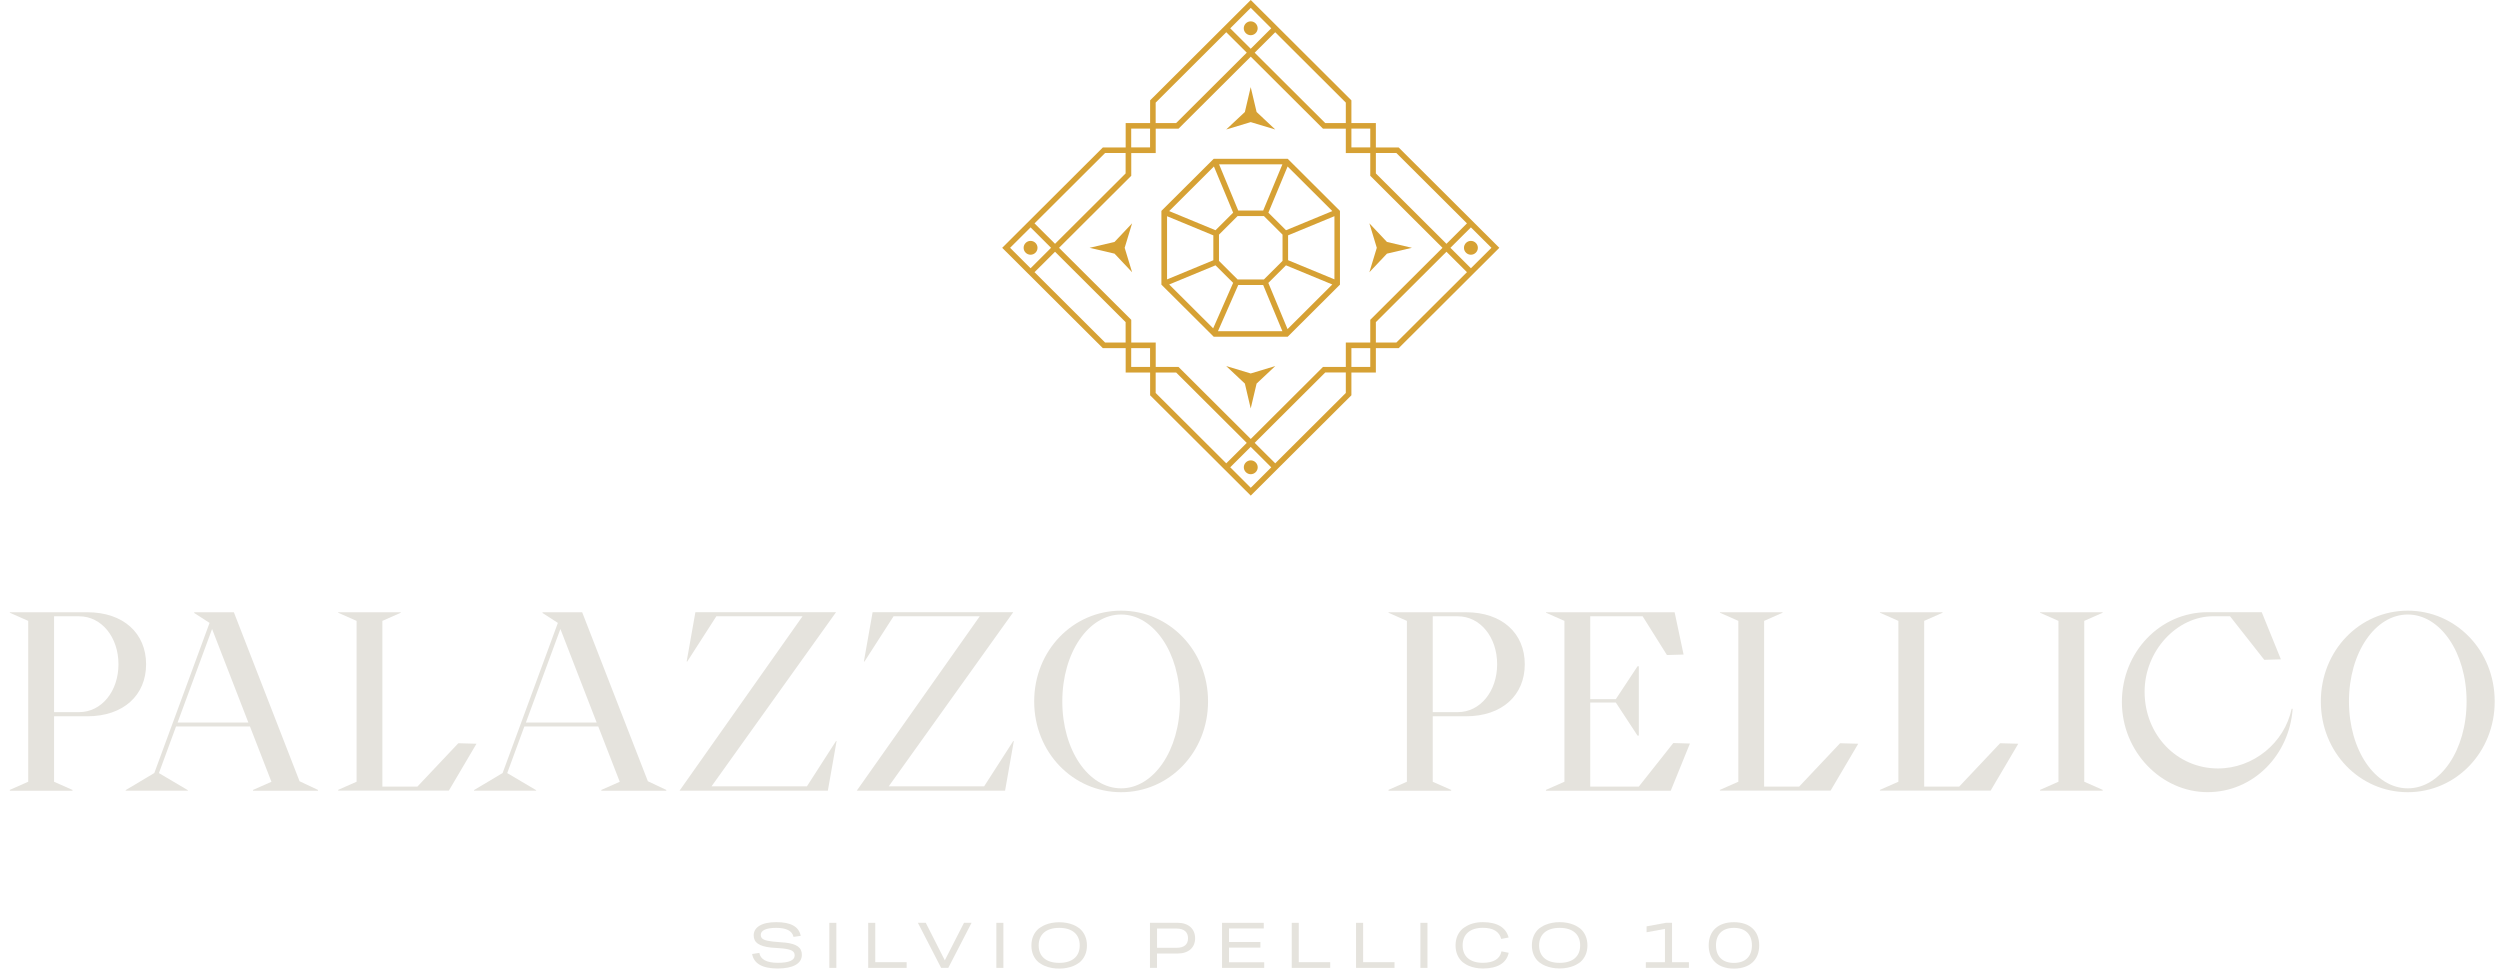 <?xml version="1.0" encoding="UTF-8"?>
<svg xmlns="http://www.w3.org/2000/svg" width="191" height="74" viewBox="0 0 191 74" fill="none">
  <path d="M0.75 60.346L2.156 59.724V47.435L0.75 46.813V46.776H6.668C9.441 46.776 11.162 48.393 11.162 50.75C11.162 53.107 9.441 54.724 6.668 54.724H4.131V59.728L5.538 60.35V60.41H0.753V60.35L0.75 60.346ZM6.044 54.407C7.765 54.407 9.051 52.809 9.051 50.746C9.051 48.684 7.761 47.085 6.044 47.085H4.131V54.407H6.044Z" fill="#E5E3DD"></path>
  <path d="M9.6 60.365L11.789 59.06L16.01 47.59L14.838 46.832V46.776H17.867L22.886 59.687L24.293 60.35V60.41H19.331V60.35L20.738 59.728L19.096 55.501H13.45L12.141 59.064L14.35 60.369V60.407H9.603V60.369L9.6 60.365ZM18.975 55.203L16.203 48.054L13.567 55.203H18.979H18.975Z" fill="#E5E3DD"></path>
  <path d="M25.836 60.346L27.243 59.724V47.435L25.836 46.813V46.776H30.62V46.813L29.213 47.435V60.094H31.891L35.015 56.783L36.403 56.821L34.293 60.403H25.836V60.343V60.346Z" fill="#E5E3DD"></path>
  <path d="M36.21 60.365L38.4 59.06L42.621 47.59L41.449 46.832V46.776H44.478L49.497 59.687L50.904 60.35V60.41H45.942V60.35L47.349 59.728L45.707 55.501H40.061L38.752 59.064L40.961 60.369V60.407H36.214V60.369L36.21 60.365ZM45.586 55.203L42.814 48.054L40.178 55.203H45.59H45.586Z" fill="#E5E3DD"></path>
  <path d="M61.312 47.085H54.728L52.5 50.55L52.462 50.531L53.128 46.772H63.873L54.361 60.075H61.649L63.876 56.61L63.914 56.628L63.248 60.407H51.917L61.312 47.085Z" fill="#E5E3DD"></path>
  <path d="M74.852 47.085H68.267L66.04 50.55L66.002 50.531L66.667 46.772H77.412L67.9 60.075H75.188L77.416 56.61L77.454 56.628L76.788 60.407H65.457L74.852 47.085Z" fill="#E5E3DD"></path>
  <path d="M85.653 46.655C89.326 46.655 92.295 49.694 92.295 53.589C92.295 57.484 89.326 60.524 85.653 60.524C81.981 60.524 79.012 57.484 79.012 53.589C79.012 49.694 81.981 46.655 85.653 46.655ZM85.653 60.229C88.135 60.229 90.147 57.326 90.147 53.589C90.147 49.852 88.135 46.949 85.653 46.949C83.172 46.949 81.16 49.852 81.16 53.589C81.16 57.326 83.172 60.229 85.653 60.229Z" fill="#E5E3DD"></path>
  <path d="M106.081 60.346L107.487 59.724V47.435L106.081 46.813V46.776H112C114.772 46.776 116.493 48.393 116.493 50.75C116.493 53.107 114.772 54.724 112 54.724H109.462V59.728L110.869 60.35V60.41H106.084V60.35L106.081 60.346ZM111.375 54.407C113.096 54.407 114.382 52.809 114.382 50.746C114.382 48.684 113.093 47.085 111.375 47.085H109.462V54.407H111.375Z" fill="#E5E3DD"></path>
  <path d="M118.115 60.346L119.522 59.724V47.435L118.115 46.813V46.776H127.941L128.626 50.007L127.355 50.045L125.498 47.085H121.493V53.416H123.448L125.108 50.904H125.207V56.202H125.108L123.448 53.672H121.493V60.097H125.203L127.839 56.768L129.11 56.806L127.646 60.41H118.111V60.35L118.115 60.346Z" fill="#E5E3DD"></path>
  <path d="M131.402 60.346L132.809 59.724V47.435L131.402 46.813V46.776H136.186V46.813L134.779 47.435V60.094H137.457L140.581 56.783L141.969 56.821L139.858 60.403H131.398V60.343L131.402 60.346Z" fill="#E5E3DD"></path>
  <path d="M143.629 60.346L145.036 59.724V47.435L143.629 46.813V46.776H148.414V46.813L147.007 47.435V60.094H149.684L152.808 56.783L154.196 56.821L152.086 60.403H143.625V60.343L143.629 60.346Z" fill="#E5E3DD"></path>
  <path d="M155.86 60.346L157.267 59.724V47.435L155.86 46.813V46.776H160.645V46.813L159.238 47.435V59.724L160.645 60.346V60.407H155.86V60.346Z" fill="#E5E3DD"></path>
  <path d="M168.655 46.772H172.797L174.26 50.373L172.99 50.41L170.372 47.081H169.102C166.307 47.081 163.848 49.728 163.848 52.846C163.848 56.157 166.329 58.71 169.453 58.71C172.15 58.71 174.533 56.76 175.081 54.151H175.16C174.907 57.677 172.173 60.52 168.655 60.52C165.138 60.52 162.112 57.443 162.112 53.627C162.112 49.811 165.043 46.772 168.655 46.772Z" fill="#E5E3DD"></path>
  <path d="M183.954 46.655C187.626 46.655 190.595 49.694 190.595 53.589C190.595 57.484 187.626 60.524 183.954 60.524C180.281 60.524 177.312 57.484 177.312 53.589C177.312 49.694 180.281 46.655 183.954 46.655ZM183.954 60.229C186.435 60.229 188.447 57.326 188.447 53.589C188.447 49.852 186.435 46.949 183.954 46.949C181.473 46.949 179.461 49.852 179.461 53.589C179.461 57.326 181.473 60.229 183.954 60.229Z" fill="#E5E3DD"></path>
  <path d="M59.945 72.013L59.057 71.937C58.425 71.862 58.122 71.768 58.122 71.425C58.122 71.082 58.531 70.889 59.303 70.889C60.074 70.889 60.52 71.112 60.622 71.572V71.579L61.163 71.5H61.175V71.489C61.027 70.791 60.418 70.452 59.314 70.452C58.762 70.452 58.331 70.542 58.028 70.723C57.737 70.897 57.582 71.153 57.582 71.459C57.582 72.009 57.975 72.288 58.898 72.394L59.768 72.458C60.475 72.533 60.713 72.669 60.713 72.997C60.713 73.37 60.278 73.559 59.423 73.559C58.569 73.559 58.103 73.299 58.013 72.808V72.801L57.472 72.884H57.464V72.895C57.6 73.623 58.255 73.993 59.412 73.993C60.569 73.993 61.262 73.63 61.262 72.952C61.262 72.386 60.883 72.115 59.953 72.009L59.945 72.013Z" fill="#E5E3DD"></path>
  <path d="M63.898 70.504H63.361V73.947H63.898V70.504Z" fill="#E5E3DD"></path>
  <path d="M66.87 70.504H66.33V73.947H69.268V73.51H66.87V70.504Z" fill="#E5E3DD"></path>
  <path d="M72.184 73.37L70.732 70.508V70.504H70.127L71.901 73.943V73.947H72.449L74.219 70.519L74.227 70.504H73.648L72.184 73.37Z" fill="#E5E3DD"></path>
  <path d="M76.659 70.504H76.122V73.947H76.659V70.504Z" fill="#E5E3DD"></path>
  <path d="M82.487 70.938C82.445 70.904 82.396 70.878 82.351 70.848C82.343 70.84 82.332 70.836 82.324 70.829C82.23 70.765 82.127 70.712 82.018 70.663C82.01 70.663 82.003 70.655 81.995 70.655C81.689 70.531 81.333 70.459 80.925 70.459C80.516 70.459 80.157 70.531 79.851 70.659C79.843 70.659 79.836 70.667 79.828 70.67C79.718 70.716 79.616 70.772 79.522 70.836C79.51 70.844 79.503 70.848 79.491 70.855C79.446 70.885 79.397 70.912 79.355 70.946C78.992 71.255 78.799 71.704 78.799 72.239C78.799 72.775 78.992 73.219 79.355 73.525C79.397 73.559 79.446 73.585 79.491 73.615C79.499 73.623 79.51 73.627 79.518 73.634C79.612 73.698 79.715 73.751 79.824 73.796C79.832 73.796 79.839 73.804 79.847 73.804C80.153 73.928 80.513 74 80.921 74C81.329 74 81.685 73.928 81.991 73.804C81.999 73.804 82.007 73.796 82.014 73.796C82.124 73.751 82.226 73.695 82.32 73.634C82.332 73.627 82.339 73.619 82.351 73.612C82.396 73.581 82.445 73.555 82.487 73.521C82.85 73.212 83.043 72.767 83.043 72.235C83.043 71.704 82.85 71.251 82.487 70.942V70.938ZM82.491 72.231C82.491 73.076 81.919 73.563 80.925 73.563C79.93 73.563 79.355 73.076 79.355 72.231C79.355 71.387 79.926 70.889 80.925 70.889C81.923 70.889 82.491 71.379 82.491 72.231Z" fill="#E5E3DD"></path>
  <path d="M89.983 70.504H87.857V73.947H88.394V72.85H89.964C90.792 72.85 91.307 72.405 91.307 71.685C91.307 70.965 90.796 70.501 89.975 70.501L89.983 70.504ZM88.398 70.942H89.892C90.456 70.942 90.766 71.206 90.766 71.685C90.766 72.164 90.456 72.412 89.892 72.412H88.398V70.938V70.942Z" fill="#E5E3DD"></path>
  <path d="M93.897 72.397H96.295V71.968H93.897V70.934H96.552V70.504H93.364V73.947H96.586V73.517H93.897V72.397Z" fill="#E5E3DD"></path>
  <path d="M99.226 70.504H98.689V73.947H101.628V73.51H99.226V70.504Z" fill="#E5E3DD"></path>
  <path d="M104.143 70.504H103.602V73.947H106.541V73.51H104.143V70.504Z" fill="#E5E3DD"></path>
  <path d="M109.059 70.504H108.519V73.947H109.059V70.504Z" fill="#E5E3DD"></path>
  <path d="M114.71 72.684V72.692C114.597 73.261 114.105 73.559 113.288 73.559C112.308 73.559 111.745 73.072 111.745 72.228C111.745 71.383 112.308 70.885 113.288 70.885C114.071 70.885 114.544 71.168 114.691 71.726V71.734L115.243 71.628H115.255V71.617C115.054 70.855 114.377 70.452 113.292 70.452C112.74 70.452 112.274 70.588 111.919 70.829C111.915 70.829 111.908 70.836 111.904 70.84C111.858 70.874 111.805 70.9 111.764 70.934C111.397 71.247 111.204 71.696 111.204 72.228C111.204 72.759 111.393 73.208 111.752 73.513C111.79 73.547 111.839 73.574 111.885 73.604C111.896 73.612 111.904 73.619 111.915 73.627C112.006 73.687 112.108 73.744 112.214 73.789C112.221 73.789 112.229 73.796 112.237 73.796C112.539 73.921 112.891 73.992 113.296 73.992C114.411 73.992 115.092 73.581 115.262 72.801V72.793L114.725 72.684H114.718H114.71Z" fill="#E5E3DD"></path>
  <path d="M120.724 70.938C120.682 70.904 120.633 70.878 120.588 70.844C120.58 70.836 120.572 70.833 120.561 70.825C120.466 70.761 120.364 70.708 120.251 70.659C120.243 70.659 120.236 70.655 120.232 70.652C119.926 70.527 119.57 70.452 119.162 70.452C118.753 70.452 118.394 70.523 118.088 70.652C118.08 70.652 118.072 70.659 118.065 70.659C117.955 70.704 117.853 70.761 117.758 70.825C117.747 70.833 117.74 70.836 117.728 70.844C117.683 70.874 117.634 70.9 117.592 70.934C117.229 71.244 117.036 71.692 117.036 72.228C117.036 72.763 117.229 73.208 117.592 73.513C117.634 73.547 117.683 73.574 117.728 73.604C117.736 73.612 117.747 73.615 117.755 73.623C117.849 73.687 117.951 73.74 118.061 73.785C118.069 73.785 118.076 73.793 118.084 73.793C118.39 73.917 118.749 73.989 119.158 73.989C119.566 73.989 119.922 73.917 120.228 73.793C120.236 73.793 120.243 73.789 120.251 73.785C120.361 73.74 120.463 73.683 120.557 73.623C120.569 73.615 120.576 73.612 120.588 73.604C120.633 73.574 120.682 73.547 120.724 73.513C121.087 73.204 121.28 72.759 121.28 72.228C121.28 71.696 121.087 71.244 120.724 70.934V70.938ZM120.724 72.231C120.724 73.076 120.153 73.562 119.158 73.562C118.163 73.562 117.588 73.076 117.588 72.231C117.588 71.387 118.159 70.889 119.158 70.889C120.156 70.889 120.724 71.379 120.724 72.231Z" fill="#E5E3DD"></path>
  <path d="M127.743 70.504H127.27L125.806 70.772L125.799 70.776V71.225L127.202 70.968V73.513H125.742V73.947H129.033V73.513H127.743V70.504Z" fill="#E5E3DD"></path>
  <path d="M132.47 70.456C131.268 70.456 130.545 71.119 130.545 72.228C130.545 73.336 131.264 74 132.47 74C133.677 74 134.403 73.336 134.403 72.228C134.403 71.119 133.681 70.456 132.47 70.456ZM132.47 73.566C131.601 73.566 131.101 73.076 131.101 72.224C131.101 71.372 131.601 70.889 132.47 70.889C133.34 70.889 133.847 71.376 133.847 72.224C133.847 73.072 133.348 73.566 132.47 73.566Z" fill="#E5E3DD"></path>
  <path d="M97.43 9.894L96.004 8.556L95.554 6.655L95.108 8.556L93.682 9.894L95.554 9.329L97.43 9.894Z" fill="#D6A134"></path>
  <path d="M92.729 12.13L88.731 16.112V21.746L92.729 25.727H98.379L102.373 21.746V16.112L98.379 12.13H92.729ZM97.975 12.556L96.507 16.086H94.601L93.138 12.556H97.975ZM96.564 16.508L97.986 17.926V19.932L96.564 21.35H94.552L93.13 19.932V17.926L94.552 16.508H96.564ZM92.744 12.719L94.212 16.248L92.865 17.59L89.325 16.127L92.744 12.719ZM89.163 16.519L92.699 17.982V19.883L89.163 21.346V16.523V16.519ZM92.684 25.083L89.325 21.734L92.865 20.271L94.212 21.61L92.688 25.079L92.684 25.083ZM93.051 25.305L94.601 21.776H96.507L97.975 25.305H93.051ZM98.368 25.143L96.901 21.614L98.247 20.271L101.787 21.734L98.368 25.143ZM101.95 21.342L98.41 19.879V17.979L101.95 16.516V21.338V21.342ZM98.251 17.59L96.904 16.248L98.372 12.719L101.791 16.127L98.251 17.59Z" fill="#D6A134"></path>
  <path d="M106.859 11.267H105.116V9.404H103.247V7.666L95.558 0L87.869 7.666V9.404H86.001V11.267H84.257L76.568 18.933L84.257 26.599H86.001V28.461H87.869V30.2L95.558 37.865L103.247 30.2V28.461H105.116V26.599H106.859L114.548 18.933L106.859 11.267ZM105.116 11.689H106.681L112.075 17.066L110.509 18.627L105.116 13.25V11.689ZM103.247 9.826H104.688V11.263H103.247V9.826ZM102.82 7.839V9.404H101.25L95.857 4.027L97.427 2.462L102.82 7.839ZM95.558 0.6L97.124 2.161L95.554 3.725L93.989 2.164L95.558 0.6ZM88.293 7.839L93.686 2.462L95.252 4.023L89.859 9.4H88.293V7.836V7.839ZM86.424 9.826H87.865V11.263H86.424V9.826ZM84.431 11.689H85.997V13.25L80.604 18.627L79.038 17.066L84.431 11.689ZM77.17 18.933L78.736 17.372L80.301 18.933L78.736 20.494L77.17 18.933ZM85.997 26.172H84.431L79.038 20.795L80.604 19.234L85.997 24.611V26.172ZM87.865 28.035H86.424V26.595H87.865V28.035ZM88.293 30.022V28.461H89.859L95.252 33.838L93.686 35.399L88.293 30.022ZM95.558 37.266L93.989 35.701L95.554 34.14L97.124 35.705L95.558 37.266ZM102.82 30.022L97.427 35.399L95.857 33.834L101.25 28.457H102.82V30.019V30.022ZM104.688 28.035H103.247V26.595H104.688V28.035ZM104.688 24.434V26.172H102.82V28.035H101.076L95.558 33.537L90.04 28.035H88.297V26.172H86.428V24.434L80.91 18.933L86.428 13.431V11.693H88.297V9.83H90.04L95.558 4.329L101.076 9.83H102.82V11.693H104.688V13.431L110.206 18.933L104.688 24.434ZM106.681 26.172H105.116V24.611L110.509 19.234L112.075 20.795L106.681 26.172ZM110.811 18.933L112.377 17.372L113.947 18.933L112.377 20.494L110.811 18.933Z" fill="#D6A134"></path>
  <path d="M95.929 2.534C96.137 2.327 96.137 1.995 95.929 1.787C95.721 1.58 95.388 1.58 95.18 1.787C94.972 1.995 94.972 2.327 95.18 2.534C95.388 2.741 95.721 2.741 95.929 2.534Z" fill="#D6A134"></path>
  <path d="M112.752 18.559C112.544 18.352 112.211 18.352 112.003 18.559C111.795 18.767 111.795 19.099 112.003 19.306C112.211 19.513 112.544 19.513 112.752 19.306C112.96 19.099 112.96 18.767 112.752 18.559Z" fill="#D6A134"></path>
  <path d="M79.11 18.559C78.902 18.352 78.569 18.352 78.361 18.559C78.153 18.767 78.153 19.099 78.361 19.306C78.569 19.513 78.902 19.513 79.11 19.306C79.318 19.099 79.318 18.767 79.11 18.559Z" fill="#D6A134"></path>
  <path d="M95.184 36.074C95.392 36.282 95.725 36.282 95.933 36.074C96.141 35.867 96.141 35.535 95.933 35.328C95.725 35.12 95.392 35.12 95.184 35.328C94.976 35.535 94.976 35.867 95.184 36.074Z" fill="#D6A134"></path>
  <path d="M105.963 18.484L104.62 17.062L105.187 18.933L104.62 20.799L105.963 19.378L107.869 18.933L105.963 18.484Z" fill="#D6A134"></path>
  <path d="M85.15 18.484L83.244 18.933L85.15 19.378L86.492 20.799L85.925 18.933L86.492 17.062L85.15 18.484Z" fill="#D6A134"></path>
  <path d="M93.682 27.967L95.108 29.306L95.554 31.206L96.004 29.306L97.43 27.967L95.554 28.533L93.682 27.967Z" fill="#D6A134"></path>
</svg>
